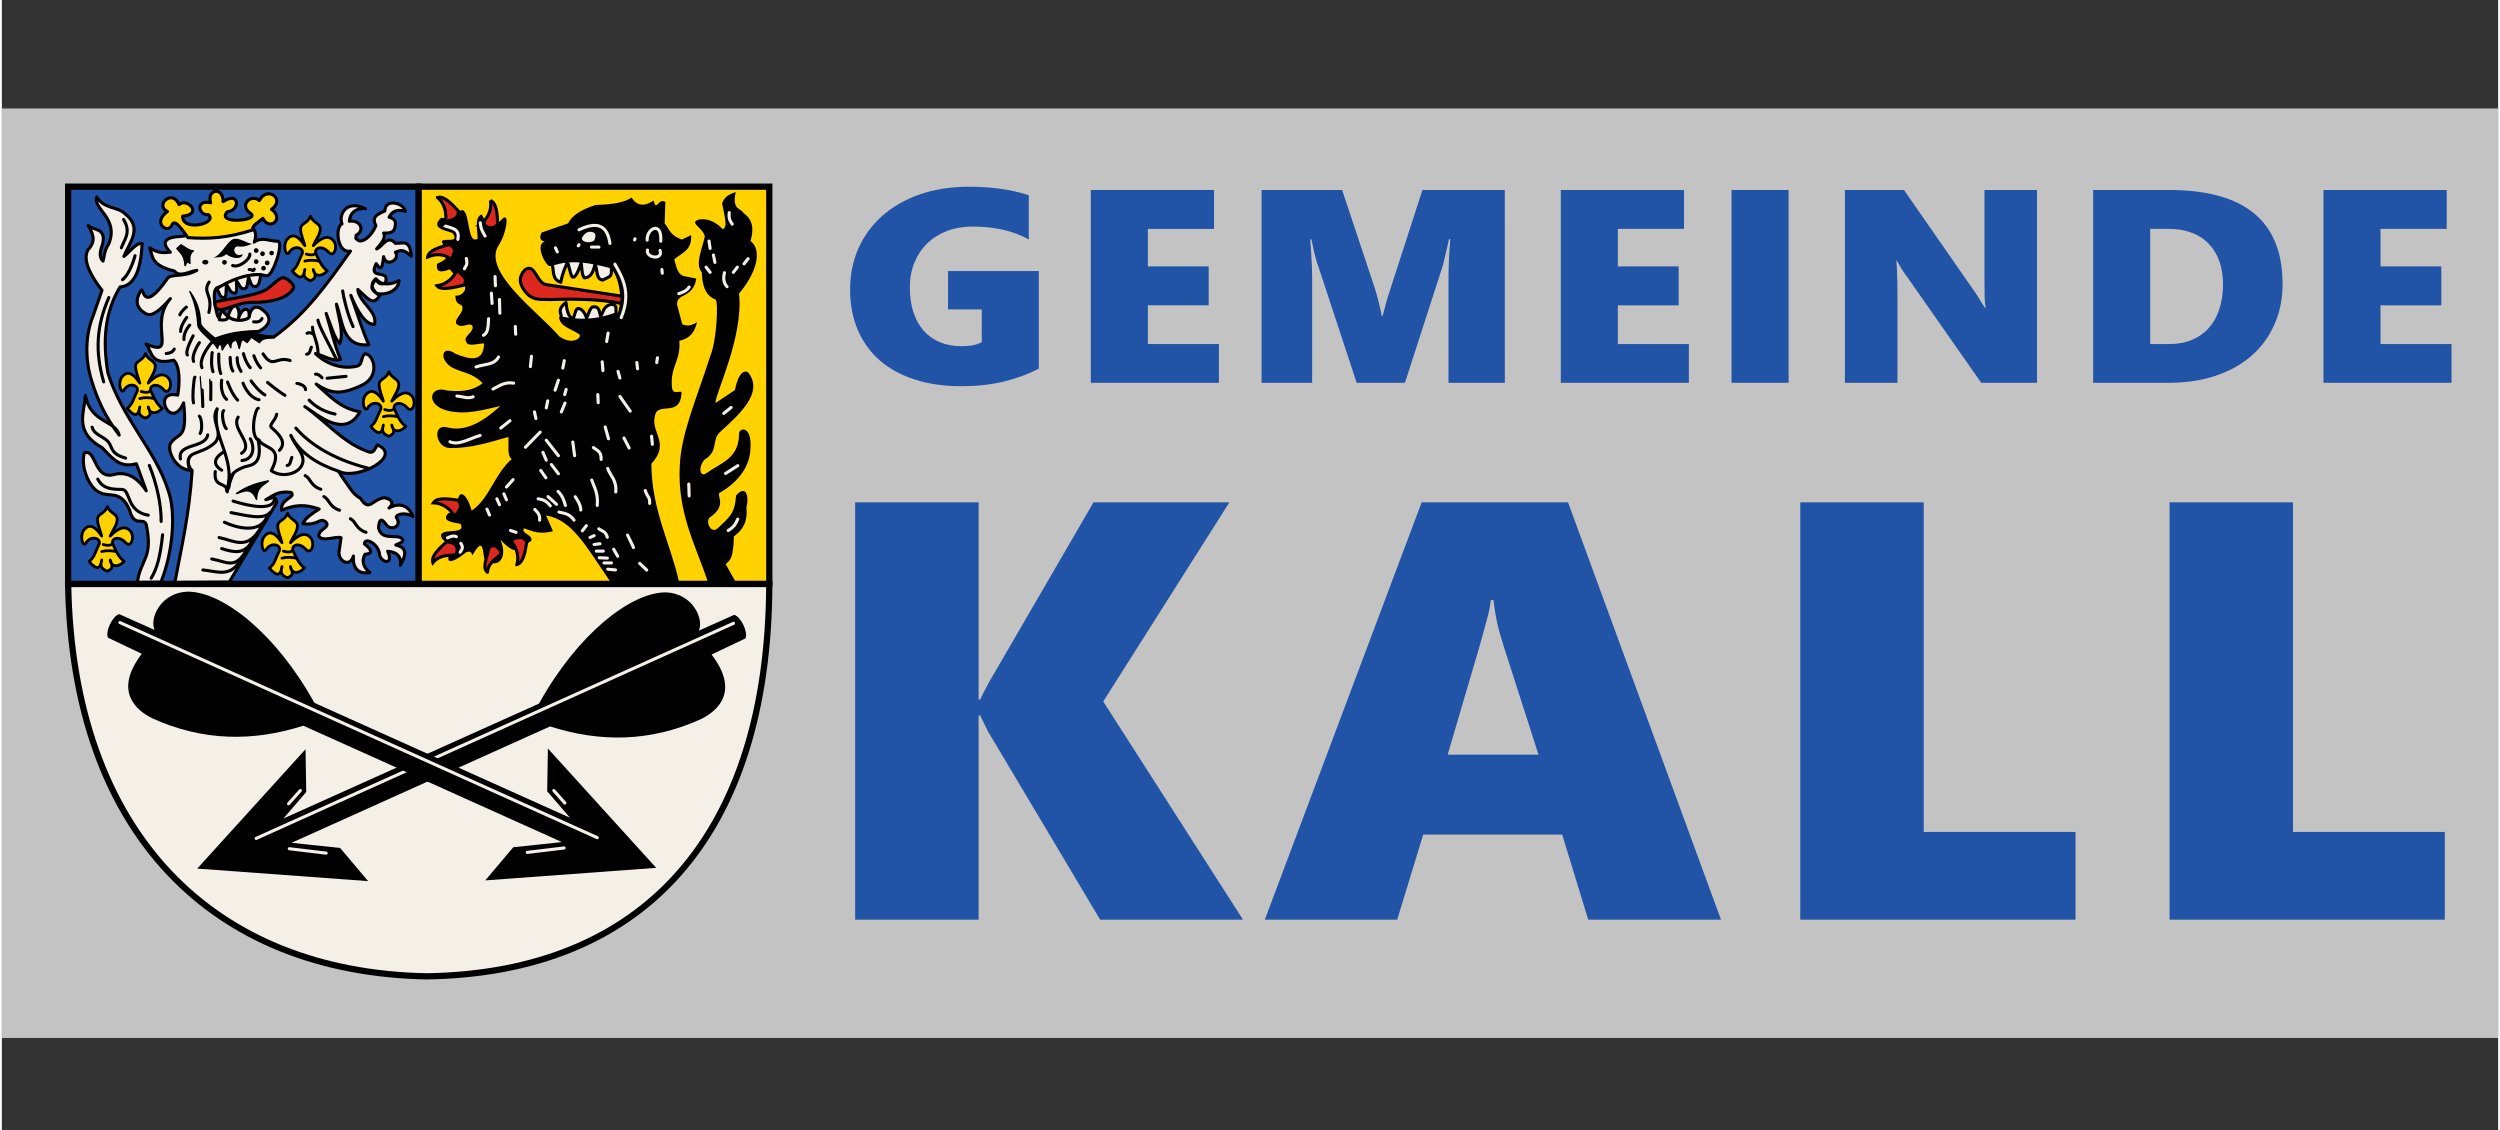 <?xml version="1.0" encoding="UTF-8" standalone="no"?><svg xmlns="http://www.w3.org/2000/svg" xmlns:cc="http://creativecommons.org/ns#" xmlns:dc="http://purl.org/dc/elements/1.1/" xmlns:inkscape="http://www.inkscape.org/namespaces/inkscape" xmlns:rdf="http://www.w3.org/1999/02/22-rdf-syntax-ns#" xmlns:sodipodi="http://sodipodi.sourceforge.net/DTD/sodipodi-0.dtd" xmlns:svg="http://www.w3.org/2000/svg" height="113" id="svg3377" inkscape:version="0.92.3 (2405546, 2018-03-11)" sodipodi:docname="logo-kall-pfade-wappen-pfade-bgsemi.svg" version="1.1" viewBox="0 0 243 110" width="250">
  <rect x="0" y="0" width="243" height="110" fill="#333333" stroke="none"/>
  <defs id="defs3381"/>
  <sodipodi:namedview bordercolor="#666666" borderopacity="1" gridtolerance="10" guidetolerance="10" id="namedview3379" inkscape:current-layer="svg3377" inkscape:cx="99.611788" inkscape:cy="15.19063" inkscape:guide-bbox="true" inkscape:pageopacity="0" inkscape:pageshadow="2" inkscape:window-height="1147" inkscape:window-maximized="1" inkscape:window-width="1920" inkscape:window-x="-8" inkscape:window-y="-8" inkscape:zoom="3.1247059" objecttolerance="10" pagecolor="#ffffff" showgrid="false" showguides="true">
    <sodipodi:guide id="guide4033" inkscape:locked="false" orientation="0,1" position="-6.401,134.733"/>
    <sodipodi:guide id="guide4035" inkscape:locked="false" orientation="0,1" position="-20.802,-13.121"/>
    <sodipodi:guide id="guide5298" inkscape:locked="false" orientation="1,0" position="83.208,66.566"/>
    <sodipodi:guide id="guide5300" inkscape:locked="false" orientation="1,0" position="237.782,53.765"/>
  </sodipodi:namedview>
  <rect height="90.478" id="rect5042-8-3-39" inkscape:export-xdpi="53.279999" inkscape:export-ydpi="53.279999" style="fill:#ffffff;fill-opacity:0.706;stroke-width:0.099" width="243" x="0" y="10.561"/>
  <path d="M 6.451,18.172 H 40.579 V 56.85 H 6.451 Z" id="path3283" inkscape:connector-curvature="0" style="fill:#2153a6;stroke:#000000;stroke-width:0.607;stroke-linecap:round"/>
  <path d="M 40.578,18.172 H 74.705 V 56.85 H 40.578 Z" id="path3285" inkscape:connector-curvature="0" style="fill:#ffd200;stroke:#000000;stroke-width:0.607;stroke-linecap:round"/>
  <path d="M 6.451,56.85 H 74.705 C 74.623,81.35 62.466,94.713 41.355,95.042 20.598,94.647 6.868,81.212 6.451,56.85 Z" id="path3287" inkscape:connector-curvature="0" style="fill:#f4f0e8;stroke:#000000;stroke-width:0.607;stroke-linecap:round"/>
  <path d="m 9.24,19.181 c 0.726,1.183 2.028,0.911 2.738,1.622 1.776,1.387 0.451,2.773 -0.102,4.158 0.591,-0.422 1.183,-1.358 1.775,-1.267 -0.109,2.67 -0.792,4.151 -2.144,4.241 -1.492,2.444 -1.706,5.217 -1.185,8.372 1.35,4.354 4.65,7.551 5.864,11.421 0.775,2.065 0.498,5.954 -0.699,8.927 l -2.293,0.023 c 0.288,-2.24 1.565,-2.292 0.858,-5.62 -0.302,-0.761 -1.164,0.348 -1.619,-1.404 -0.845,-2.007 -2.013,-1.233 -2.858,-1.688 -1.061,-0.391 -1.935,-2.531 -1.553,-3.866 1.159,-0.493 0.938,2.595 2.833,2.106 1.074,-0.31 2.202,0.056 3.201,1.572 l -0.963,-2.637 C 11.372,45.627 10.65,44.449 9.747,43.57 6.957,42.034 8.063,40.127 8.125,38.502 c 0.549,2.726 2.914,2.365 3.296,3.851 C 10.027,40.537 9.297,38.833 8.799,37.252 8.271,35.744 7.91,33.123 8.885,30.741 l 0.862,-2.484 C 8.863,27.134 7.738,25.354 8.402,24.293 c 0.787,-0.835 0.478,-1.515 0,-2.339 0.495,0.509 1.8,0.163 1.397,1.84 -0.246,0.653 -0.367,1.253 0.05,1.622 0.151,-0.569 0.112,-1.011 0.558,-1.673 C 11.422,21.203 8.839,20.379 9.24,19.181 Z M 16.845,56.676 c 0.613,-3.33 1.409,-6.588 1.674,-10.876 -1.428,-1.522 1.556,-2.586 2.586,-3.854 1.236,1.811 1.277,4.604 0.761,5.78 l 0.877,-2.165 c 1.042,-0.427 2.456,-0.27 2.233,-2.777 0.838,0.773 2.787,0.746 1.443,3.09 0.878,-0.071 2.794,0.798 2.714,-2.097 1.313,0.86 3.094,0.939 3.938,2.581 0.594,0.793 1.144,1.859 1.825,2.13 0.878,1.417 1.111,0.132 2.314,-0.036 0.572,0.078 1.098,0.456 0.474,1 1.281,-0.713 2.06,0.053 2.336,0.819 -0.764,-0.452 -1.671,-0.194 -1.626,0.094 0.65,0.881 -0.574,1.391 -1.014,0.659 -0.524,-0.744 -0.659,-0.32 -0.71,0.355 0.246,1.123 1.314,0.74 2.079,0.913 0.671,0.388 0.016,0.554 -0.406,0.76 0.783,0.197 1.272,0.555 0.445,1.977 0,0 0.336,-1.262 -1.236,-1.363 0.618,1.262 -0.48,1.24 -0.781,0.386 -0.02,-1.097 -1.476,-1.829 -1.47,-1.102 0.706,0.553 0.871,0.937 0.05,1.014 -0.588,1.035 0.47,1.772 0.47,1.772 -1.107,0.182 -1.681,-0.39 -1.598,-1.606 -0.361,1.163 -1.446,0.477 -1.407,-0.369 l 0.203,-1.42 c -0.474,-0.179 -1.844,0.465 -2.174,-0.176 0.017,-0.679 1.154,-0.819 0.704,-1.344 -0.639,-0.514 -0.692,0.375 -2.249,0.152 0.231,-0.533 0.888,-0.981 1.59,-1.42 -1.407,-0.486 -2.341,-0.429 -3.663,0.114 -0.144,-1.134 1.471,-1.226 0.925,-1.736 -1.305,-0.178 -1.781,0.353 -2.457,0.713 0.427,-0.069 1.053,-0.576 1.04,0.323 l -4.593,7.682 z" id="path3289" inkscape:connector-curvature="0" style="fill:#f4f0e8;stroke:#000000;stroke-width:0.303;stroke-linecap:round;stroke-linejoin:round"/>
  <path d="m 14.393,24.124 c 0.94,0.618 1.43,0.447 2.008,0.43 -0.853,-0.881 -0.593,-1.358 0.574,-1.506 1.98,-0.069 4.704,-1.245 7.493,-0.789 0.328,0.347 0.256,0.944 0.108,1.291 0.753,-0.526 1.506,-0.061 2.258,-0.071 0.683,0.029 -0.46,3.433 -1.039,3.37 -1.898,-0.422 -3.244,0.63 -4.877,1.183 -0.442,0.335 -0.197,1.71 0.072,2.689 0.31,0.55 0.006,0.108 0.502,-0.538 0.205,0.499 0.803,0.904 1.291,0.932 0.556,-0.007 1.224,0.121 1.327,-0.43 0,0 0.179,-1.111 1.039,-0.682 1.52,0.963 0.709,1.836 -0.143,2.259 -2.663,0.078 -3.437,0.471 -4.446,0.824 2.185,-0.735 3.996,-0.349 5.916,-0.287 3.108,-2.231 5.056,-4.982 7.458,-8.354 -1.312,0.252 -1.52,-2.353 -0.824,-2.653 -0.363,-0.911 0.446,-2.401 2.294,-1.47 -0.006,-0.023 -1.455,-0.206 -1.577,1.219 1.026,-0.17 1.581,0.862 0.656,1.37 0.019,0.309 -0.189,0.223 0.276,0.531 0.358,0.114 1.148,-0.302 1.649,-1.47 -0.415,-0.844 0.057,-1.073 0.878,-1.439 -0.002,-1.248 1.849,-0.793 1.991,0.041 0,0 -1.115,-0.436 -1.577,0.574 0.508,0.134 0.71,0.368 0.574,0.932 -0.07,0.597 -0.604,0.627 -1.112,0.609 0.235,0.398 -0.159,0.954 -0.681,1.542 0.54,-0.184 1.062,-1.446 1.824,-0.545 0.824,0.016 1.423,-0.405 1.546,1.262 -0.717,-0.653 -0.928,-0.649 -1.541,-0.394 0.512,0.701 -0.912,1.537 -1.148,0.43 -0.165,1.666 -0.472,1.002 -0.723,0.682 -0.888,1.719 1.46,0.363 0.867,1.936 -0.358,0.07 -0.692,0.066 -0.861,-0.43 0.765,0.954 2.223,0.143 2.223,0.143 -0.071,1.096 -1.506,1.494 -2.223,1.219 -0.67,-0.49 -0.46,-0.693 -0.036,-1.398 -0.644,0.53 -0.363,1.149 0.358,1.65 -0.656,1.062 -1.13,0.258 -2.116,-0.61 0.126,1.315 1.976,2.127 1.614,3.406 -0.902,0.012 -1.646,-1.255 -2.295,-2.832 0.583,1.601 1.248,3.813 1.757,4.804 -2.584,0.28 -2.538,-2.261 -3.155,-3.944 0.179,1.299 0.744,2.709 0.323,3.836 -0.515,-0.463 -0.897,-1.869 -1.326,-2.939 0.45,1.493 0.778,2.988 1.398,4.481 -0.813,0.219 -1.626,-0.367 -2.438,-0.574 1.033,1.036 2.6,1.54 3.908,1.255 0.751,-0.078 0.451,-0.901 0.896,-1.219 0.791,-0.051 1.571,2.023 -0.143,2.976 -2.138,1.053 -3.134,0.932 -4.59,-0.036 1.261,1.104 2.372,2.402 4.267,2.689 -1.493,2.683 -4.115,0.299 -5.378,-0.502 2.008,1.411 3.689,3.473 6.024,4.339 0.669,0.299 0.693,-0.05 1.04,-0.61 2.569,1.103 -1.974,3.484 -3.729,2.582 -2.185,-0.729 -3.849,-1.83 -4.697,-3.513 0.477,1.157 1.228,1.623 1.183,2.545 -0.143,1.185 -2.008,1.682 -3.084,0.896 1.258,-2.424 -0.635,-2.016 -1.291,-3.047 0.486,2.389 -0.523,2.49 -1.247,2.658 -2.062,0.739 -1.224,1.522 -1.729,2.29 0.813,-3.251 -1.607,-5.213 -1.004,-7.924 -0.721,1.189 0.679,2.24 -0.194,3.276 -1.443,1.388 -3.194,0.607 -2.459,2.711 -1.569,-0.15 -2.304,-2.195 -1.829,-2.689 0.707,-1.028 1.62,-0.193 1.219,-3.872 -1.245,2.858 -3.168,-1.323 -0.574,-0.753 0.209,-1.211 0.214,-2.85 -0.394,-3.406 -2.262,0.553 -2.1,-0.809 -2.689,-1.577 3.154,1.396 0.187,-1.883 2.366,-4.41 -0.932,1.066 -1.792,1.818 -2.366,1.47 -1.172,-0.619 -0.949,-1.565 -0.502,-2.258 0.312,-0.495 0.071,2.459 2.617,-1.219 0.432,-0.432 1.59,-0.054 2.832,-0.753 -0.757,0.108 -1.686,0.733 -2.187,0.072 -2.29,-0.55 -2.108,-1.437 -2.402,-2.259 z" id="path3291" inkscape:connector-curvature="0" style="fill:#f4f0e8;stroke:#000000;stroke-width:0.303;stroke-linejoin:round"/>
  <path d="m 16.119,20.591 c -1.563,1.134 0.087,2.232 0.437,1.309 0.277,-0.717 1.141,0.674 1.558,1.234 1.932,0.138 3.847,0.054 6.337,-0.761 -0.183,-0.371 0.521,-0.741 0.956,-1.113 0.674,1.271 2.12,0.031 0.842,-0.885 1.411,-0.995 -0.447,-2.331 -1.183,-0.847 -0.796,-0.714 -2.04,0.47 -0.853,1.244 0.98,0.711 -3.428,1.114 -2.267,-0.158 1.261,-0.093 1.233,-2.069 -0.412,-0.987 0.03,-1.494 -1.613,-1.203 -1.213,0.11 -1.545,-0.343 -1.162,1.3 -0.218,1.151 0.988,0.869 -2.565,1.704 -2.503,0.155 2.008,-0.176 0.43,-1.845 -0.353,-1.127 -0.655,-1.579 -2.383,0.081 -1.129,0.673 z" id="path3293" inkscape:connector-curvature="0" style="fill:#ffd200;stroke:#000000;stroke-width:0.303;stroke-linecap:round;stroke-linejoin:round"/>
  <path d="m 9.337,46.639 c 0.496,0.954 1.356,0.999 2.367,1.004 0.834,0.045 0.396,2.15 2.545,2.51 M 8.782,41.584 c 0.245,0.883 1.392,0.892 1.757,1.721 0.261,0.546 0.29,0.931 1.506,1.291" id="path3295" inkscape:connector-curvature="0" style="fill:none;stroke:#000000;stroke-width:0.303;stroke-linecap:round;stroke-linejoin:round"/>
  <path d="m 14.357,45.313 c 0.706,1.757 1.171,3.8 1.148,5.45 m 0.142,1.291 c -0.226,2.151 -0.55,3.298 -1.111,4.231 M 10.414,28.964 c -1.172,2.689 -1.385,5.163 -0.502,8.211 m 1.935,-15.811 c 0.778,1.255 0.059,1.972 -0.215,2.761 m 1.33,0.771 c 0,0 -0.443,1.721 -1.219,2.331 m 8.297,15.112 c -0.24,1.327 -2.999,0.789 -2.653,2.331 m 5.615,-4.063 c -0.735,1.13 1.642,2.63 0.334,3.516 m 3.416,-3.8 c -0.087,0.592 -0.805,1.035 -0.499,1.305 0.761,0.67 1.507,1.441 0.771,2.208 m -4.715,6.068 c 1.322,0.223 3.166,0.785 3.811,-0.033 m -4.455,0.965 c 1.179,0.545 3.274,1.107 4.063,-0.357 m -4.583,1.849 c 1.501,0.295 2.808,1.358 4.134,-1.11 m -3.882,2.185 c 1.251,0.402 2.234,0.569 2.951,-0.716 m -3.919,1.72 c 1.538,0.294 2.27,1.07 3.417,-0.895 m -4.279,1.97 c 1.358,0.115 2.772,0.855 3.776,-1.181 m -0.834,-5.523 c 1.501,0.473 3.823,0.98 4.026,-0.142 m -5.138,-2.87 c 0,0 -1.494,-0.758 0.226,-1.791 m 0.32,3.902 c -0.013,-1.045 -1.364,-0.319 -1.172,-1.97 m 2.6,-1.077 c 1.101,-0.088 1.292,-1.241 0.814,-2.113 m 6.858,4.91 C 30.036,47.291 30.093,46.596 29.527,46.3 m 3.337,3.368 c -1.008,-0.334 -0.951,-1.029 -1.517,-1.325 m 4.097,3.475 C 34.436,51.485 34.493,50.79 33.927,50.494 m -8.845,-7.602 c -1.045,-0.334 -0.423,-3.153 -0.118,-3.153 m 10.695,5.841 c -3.66,-0.933 -5.855,-2.533 -7.038,-3.906 m 3.813,-1.364 c -1.402,-0.297 -2.17,-0.993 -2.521,-1.36 m -2.356,-0.468 c -0.685,-0.406 -1.696,-1.253 -1.696,-1.253 m -0.257,1.216 c -0.685,-0.405 -1.338,-1.36 -1.338,-1.36 m 0.765,1.828 c -1.042,-0.191 -1.553,-1.611 -1.553,-1.611 m -0.527,1.647 c -0.577,-0.585 -0.979,-1.755 -0.979,-1.755 m -0.097,1.683 C 21.189,38.255 21.396,37.014 21.396,37.014 m -1.064,1.898 c 0.023,-0.463 0.008,-1.94 -0.011,-1.934 m -0.766,2.597 c 0.023,-0.463 -0.136,-2.872 -0.154,-2.866 m 2.449,5.018 c -0.271,-0.217 -0.522,-1.529 -0.262,-1.755 m -2.285,2.222 c 0.275,-0.463 0.115,-1.546 -0.083,-1.683 m -0.562,-1.293 c -0.152,-0.521 0.045,-2.55 0.132,-2.508 m 10.767,1.217 c 0.023,-0.463 -0.817,-0.614 -0.836,-0.607 m 4.78,-0.683 -1.84,0.182" id="path3297" inkscape:connector-curvature="0" style="fill:none;stroke:#000000;stroke-width:0.303;stroke-linecap:round"/>
  <path d="m 22.854,48.037 c 0.973,-0.681 2.015,-1.013 3.084,-1.219 -0.477,0.427 -1.116,0.563 -1.148,1.792 -0.512,-1.255 -1.24,-0.781 -1.936,-0.574 z" id="path3299" inkscape:connector-curvature="0" style="stroke:#000000;stroke-width:0.152;stroke-linecap:round;stroke-linejoin:round"/>
  <path d="m 34.189,31.795 c -0.541,-1.158 -0.95,-2.929 -1.015,-3.475 m -0.634,6.612 c -0.542,-1.158 -1.704,-3.216 -1.768,-3.763 m 0.012,3.297 c -0.004,-1.158 -0.484,-1.746 -0.549,-2.615 m -11.571,3.331 c -0.254,-0.656 0.563,-1.827 0.563,-1.827 m 0.251,2.436 C 19.044,34.778 20.686,33.033 20.686,33.033 m -0.132,3.154 c -0.255,-0.656 -0.083,-1.863 -0.083,-1.863 m 0.837,2.041 C 21.053,35.71 21.117,34.467 21.117,34.467 m 1.373,1.648 c -0.29,-0.406 -0.262,-1.325 -0.262,-1.325 m 1.05,1.361 c -0.433,-0.728 -0.369,-1.325 -0.369,-1.325 m 1.265,0.965 c -0.47,-0.549 -0.656,-1.361 -0.656,-1.361 m 1.671,1.379 C 24.721,35.262 24.534,34.63 24.534,34.63 m 3.524,0.464 c -1.366,-0.456 -1.66,0.877 -2.628,-0.644 m -7.374,0.107 c -0.255,-0.369 0.562,-1.862 0.562,-1.862 m -0.896,0.356 c -0.04,-0.764 0.562,-1.397 0.562,-1.397 m -0.885,0.608 c -0.004,-0.621 0.598,-1.361 0.598,-1.361 m -0.67,-0.253 c 0.14,-0.369 0.634,-0.751 0.634,-0.751 m -1.961,4.516 c 0.336,-0.028 0.631,-0.116 0.778,-0.429 m 12.895,0.499 c 0.336,-0.028 0.309,-0.367 0.455,-0.679 m 0.405,2.616 c 0.336,-0.028 0.635,0.361 0.635,0.361 m -1.46,-4.341 c 0.408,-0.207 0.775,0.243 0.742,0.253 m -2.677,12.619 c 0.336,-0.028 0.309,-0.474 0.455,-0.787 M 24.509,31.329 c 0.372,0.043 0.668,-0.009 0.814,-0.321 m -2.857,-5.164 c 0.621,0.257 1.717,-0.608 1.674,-1.11 m -0.061,1.504 c 0.336,-0.028 0.344,0.278 0.491,-0.034" id="path3301" inkscape:connector-curvature="0" style="fill:none;stroke:#000000;stroke-width:0.303;stroke-linecap:round"/>
  <path d="m 17.047,24.195 0.394,-0.358 c 0.414,0.256 0.877,0.622 1.183,0.574 -0.451,0.406 -0.323,0.813 -0.323,1.219 -0.215,-0.155 -0.251,-0.293 -0.466,0.215 -0.052,-1.042 -0.47,-1.23 -0.789,-1.649 z" id="path3303" inkscape:connector-curvature="0" style="stroke:#000000;stroke-width:0.152;stroke-linecap:round;stroke-linejoin:round"/>
  <path d="m 20.488,25.091 c 0.798,-0.108 1.318,-1.418 1.972,-1.792 0.725,-0.319 1.801,0.781 2.223,0.322 -0.565,0.17 -0.998,0.485 -1.721,0.359 -0.665,0.107 -0.266,1.161 0.466,0.753 0.012,0.536 -1.052,0.475 -1.577,0 -0.454,0.424 -0.908,0.276 -1.363,0.358 z m 5.115,-0.406 a 0.228,0.228 0 1 1 -0.455,0 0.228,0.228 0 0 1 0.455,0 z m 0.884,-0.059 a 0.228,0.228 0 1 1 -0.456,0 0.228,0.228 0 0 1 0.455,0 z m -0.43,0.968 a 0.228,0.228 0 1 1 -0.456,0 0.228,0.228 0 0 1 0.456,0 z M 24.982,25.45 a 0.228,0.228 0 1 1 -0.455,0 0.228,0.228 0 0 1 0.455,0 z m 0.717,0.645 a 0.228,0.228 0 1 1 -0.455,0 0.228,0.228 0 0 1 0.455,0 z m -0.717,-1.721 a 0.228,0.228 0 1 1 -0.455,0 0.228,0.228 0 0 1 0.455,0 z m -3.084,1.147 a 0.228,0.228 0 1 1 -0.455,0 0.228,0.228 0 0 1 0.455,0 z m -1.793,0 c 0,0.126 -0.134,0.228 -0.299,0.228 -0.166,0 -0.3,-0.102 -0.3,-0.228 0,-0.125 0.134,-0.227 0.299,-0.227 0.165,0 0.299,0.102 0.299,0.227 z" id="path3305" inkscape:connector-curvature="0" style="stroke-width:0.586"/>
  <path d="m 20.153,30.411 c 0.44,-1.745 -0.672,-1.888 0.023,-2.949" id="path3307" inkscape:connector-curvature="0" style="fill:none;stroke:#000000;stroke-width:0.303;stroke-linecap:round"/>
  <path d="m 18.302,28.39 c 0.595,0.838 1.002,1.755 1.039,3.088 -0.018,0.296 0.905,1.036 1.542,1.578 0.576,-0.327 1.918,-0.808 3.478,-0.65 l 2.169,0.466 c -0.584,0.066 -1.133,-0.03 -1.454,0.474 l -0.793,-0.538 -0.406,0.523 -0.34,-0.245 c -0.329,-0.043 -0.314,0.504 -0.43,0.825 -0.104,-0.46 -0.221,-0.77 -0.359,-0.825 -0.194,0.141 -0.46,0.078 -0.466,0.753 l -0.252,-0.538 c -0.191,0.156 -0.382,0.395 -0.573,0.753 -0.02,-0.328 -0.091,-0.481 -0.179,-0.574 -0.182,0.013 -0.237,0.218 -0.287,0.43 -0.367,-0.71 -1.778,-1.59 -1.895,-2.202 -0.081,-1.124 -0.245,-2.196 -0.793,-3.32 z" id="path3309" inkscape:connector-curvature="0" style="stroke:#000000;stroke-width:0.152;stroke-linecap:round;stroke-linejoin:round"/>
  <path d="m 21.68,28.946 c 0.214,-0.089 0.112,-0.786 0.197,-1.22 0.236,0.288 0.324,0.796 0.814,0.829 0.275,-0.08 0.111,-0.849 0.156,-1.202 0.228,0.258 0.377,0.795 0.692,0.752 0.446,0.012 0.338,-0.661 0.486,-1.073 0.195,0.343 0.166,0.812 0.593,0.867 0.485,-0.016 0.484,-0.691 0.594,-1.163 -1.506,-0.065 -2.957,0.53 -4.283,1.358 0.217,0.391 0.361,0.984 0.752,0.851 z m 0.334,1.839 c 0.106,-0.299 0.251,-0.844 0.662,-1.056 0.347,0.116 0.501,0.726 0.367,1.218 0.181,-0.442 0.344,-0.806 0.713,-0.851 0.401,0.09 0.287,0.449 0.325,0.737 -0.167,0.369 -1.439,0.56 -2.067,-0.047 z" id="path3311" inkscape:connector-curvature="0" style="fill:#f4f0e8;stroke:#000000;stroke-width:0.303;stroke-linejoin:round"/>
  <path d="m 20.719,29.461 c 0.043,-0.221 3.758,-0.539 5.032,-1.268 0.6,-0.408 1.414,-1.345 1.763,-1.135 0.473,0.184 1.062,0.762 0.841,1.046 -0.593,0.983 -2.23,1.342 -3.845,1.326 -1.925,-0.11 -3.697,1.624 -3.791,0.031 z" id="path3313" inkscape:connector-curvature="0" style="fill:#dc281e;stroke:#000000;stroke-width:0.303"/>
  <path d="m 21.176,31.126 c 0.371,0.043 0.703,0.081 0.849,-0.231" id="path3315" inkscape:connector-curvature="0" style="fill:none;stroke:#000000;stroke-width:0.303;stroke-linecap:round"/>
  <path d="m 47.564,19.523 c 0.615,0.247 0.656,1.31 0.71,2.323 -0.696,0.755 -1.196,0 -1.705,0.015 0.581,-0.408 1.176,-1.3 0.995,-2.338 z" id="path3317" inkscape:connector-curvature="0" style="fill:#dc281e;stroke:#000000;stroke-width:0.303"/>
  <g id="g3339" style="stroke:#000000;stroke-width:0.466;stroke-linecap:round" transform="matrix(0.586,0,0,0.586,-2.24,11.98)">
    <path d="m 27.674,38.298 c 0.466,1.166 1.632,1.166 1.632,2.098 0,0.933 -0.776,1.867 -1.166,2.798 1.166,-1.166 2.331,-1.865 3.264,-0.933 0.932,0.933 0.233,3.031 -0.694,2.041 -1.171,-1.341 -2.57,-0.642 -2.104,0.29 0.553,1.174 0.933,2.099 1.865,2.798 -1.399,1.399 -2.331,0.466 -2.331,-0.233 0.466,1.166 0.466,1.399 -0.466,1.865 -1.166,-0.466 -1.166,-0.932 -0.933,-1.865 -0.233,1.632 -0.932,1.632 -2.098,0.233 0.933,-0.7 0.933,-1.399 1.632,-2.797 0.466,-0.933 -1.166,-1.632 -2.067,-0.401 -0.497,1.1 -1.197,-0.765 -0.497,-1.93 0.699,-0.933 1.631,-1.166 3.03,0.932 -0.238,-0.932 -0.7,-1.865 -0.7,-2.798 0,-0.932 1.219,-0.878 1.633,-2.098 z" id="path3319" inkscape:connector-curvature="0" style="fill:#ffd200;stroke-linejoin:round"/>
    <path d="m 26.741,45.758 c 0.7,-0.2 1.632,-0.167 2.331,0 m -2.098,-1.165 c 0.467,0.113 0.933,0.243 1.4,0" id="path3321" inkscape:connector-curvature="0" style="fill:none"/>
    <path d="m 55.086,15.468 c 0.466,1.166 1.632,1.166 1.632,2.098 0,0.933 -0.775,1.867 -1.166,2.798 1.166,-1.166 2.332,-1.865 3.264,-0.933 0.933,0.933 0.233,3.03 -0.693,2.04 -1.172,-1.34 -2.57,-0.64 -2.104,0.292 0.553,1.173 0.932,2.098 1.865,2.797 -1.4,1.399 -2.332,0.466 -2.332,-0.233 0.467,1.166 0.467,1.399 -0.466,1.865 -1.165,-0.466 -1.165,-0.933 -0.932,-1.865 -0.233,1.632 -0.933,1.632 -2.099,0.233 0.933,-0.7 0.933,-1.399 1.632,-2.797 0.467,-0.933 -1.165,-1.632 -2.067,-0.401 -0.497,1.1 -1.196,-0.765 -0.497,-1.93 0.7,-0.933 1.632,-1.166 3.03,0.932 -0.238,-0.932 -0.699,-1.865 -0.699,-2.798 0,-0.932 1.218,-0.878 1.632,-2.098 z" id="path3323" inkscape:connector-curvature="0" style="fill:#ffd200;stroke-linejoin:round"/>
    <path d="m 54.154,22.928 c 0.699,-0.2 1.632,-0.167 2.33,0 m -2.097,-1.165 c 0.466,0.113 0.932,0.243 1.399,0" id="path3325" inkscape:connector-curvature="0" style="fill:none"/>
    <path d="m 68.128,41.307 c 0.466,1.165 1.632,1.165 1.632,2.098 0,0.932 -0.775,1.867 -1.166,2.797 1.166,-1.165 2.332,-1.865 3.264,-0.932 0.933,0.932 0.233,3.03 -0.693,2.04 -1.173,-1.34 -2.571,-0.64 -2.105,0.292 0.553,1.173 0.932,2.098 1.865,2.797 -1.399,1.399 -2.331,0.466 -2.331,-0.233 0.466,1.166 0.466,1.399 -0.467,1.865 -1.165,-0.466 -1.165,-0.932 -0.932,-1.865 -0.233,1.632 -0.933,1.632 -2.098,0.233 0.932,-0.7 0.932,-1.399 1.632,-2.797 0.466,-0.933 -1.166,-1.632 -2.067,-0.401 -0.498,1.1 -1.197,-0.765 -0.498,-1.93 0.7,-0.933 1.632,-1.166 3.03,0.932 -0.238,-0.932 -0.699,-1.865 -0.699,-2.798 0,-0.932 1.218,-0.878 1.632,-2.098 z" id="path3327" inkscape:connector-curvature="0" style="fill:#ffd200;stroke-linejoin:round"/>
    <path d="m 67.196,48.767 c 0.7,-0.2 1.632,-0.167 2.331,0 m -2.098,-1.166 c 0.466,0.114 0.932,0.243 1.399,0" id="path3329" inkscape:connector-curvature="0" style="fill:none"/>
    <path d="m 51.29,64.82 c 0.466,1.165 1.632,1.165 1.632,2.098 0,0.932 -0.776,1.867 -1.166,2.798 1.166,-1.166 2.331,-1.866 3.264,-0.933 0.932,0.933 0.233,3.03 -0.693,2.04 -1.172,-1.34 -2.57,-0.641 -2.105,0.291 0.553,1.174 0.933,2.098 1.865,2.798 -1.398,1.399 -2.33,0.466 -2.33,-0.233 0.465,1.165 0.465,1.398 -0.467,1.865 -1.166,-0.467 -1.166,-0.933 -0.933,-1.865 -0.233,1.632 -0.932,1.632 -2.098,0.233 0.933,-0.7 0.933,-1.399 1.632,-2.798 0.466,-0.932 -1.165,-1.632 -2.067,-0.4 -0.497,1.1 -1.197,-0.765 -0.497,-1.931 0.7,-0.933 1.632,-1.166 3.03,0.933 -0.238,-0.932 -0.699,-1.866 -0.699,-2.798 0,-0.933 1.218,-0.878 1.632,-2.098 z" id="path3331" inkscape:connector-curvature="0" style="fill:#ffd200;stroke-linejoin:round"/>
    <path d="m 50.357,72.28 c 0.7,-0.2 1.632,-0.167 2.332,0 M 50.59,71.114 c 0.467,0.114 0.933,0.244 1.4,0" id="path3333" inkscape:connector-curvature="0" style="fill:none"/>
    <path d="m 21.349,63.716 c 0.466,1.166 1.632,1.166 1.632,2.099 0,0.932 -0.776,1.867 -1.166,2.797 1.166,-1.165 2.331,-1.865 3.264,-0.932 0.933,0.932 0.233,3.03 -0.693,2.04 -1.173,-1.34 -2.572,-0.64 -2.105,0.292 0.552,1.173 0.932,2.098 1.865,2.797 -1.4,1.399 -2.332,0.466 -2.332,-0.233 0.467,1.166 0.467,1.399 -0.466,1.865 -1.166,-0.466 -1.166,-0.933 -0.932,-1.865 -0.234,1.632 -0.933,1.632 -2.099,0.233 0.933,-0.7 0.933,-1.399 1.632,-2.797 0.467,-0.933 -1.165,-1.632 -2.067,-0.401 -0.497,1.1 -1.197,-0.765 -0.497,-1.93 0.7,-0.933 1.632,-1.166 3.03,0.932 -0.238,-0.932 -0.699,-1.865 -0.699,-2.798 0,-0.932 1.218,-0.878 1.632,-2.098 z" id="path3335" inkscape:connector-curvature="0" style="fill:#ffd200;stroke-linejoin:round"/>
    <path d="m 20.416,71.177 c 0.7,-0.2 1.632,-0.168 2.332,0 M 20.65,70.01 c 0.466,0.115 0.932,0.244 1.398,0" id="path3337" inkscape:connector-curvature="0" style="fill:none"/>
  </g>
  <path d="m 67.85,61.392 c 0.511,-1.144 -0.605,-3.64 -3.226,-3.729 -3.434,0.008 -8.599,4.084 -12.334,10.828 L 27.407,79.678 29.63,77.096 29.559,72.937 19.017,84.554 35.653,85.773 32.928,82.546 28.196,82.044 53.365,70.714 c 4.9,1.572 9.8,1.51 14.7,-0.717 1.52,-0.751 3.837,-2.609 1.022,-6.28 l 3.296,-1.57 c 0.28,-0.622 -0.447,-2.104 -1.091,-2.295 z" id="path3341" inkscape:connector-curvature="0" style="stroke-width:0.586"/>
  <path d="m 31.566,83.049 -3.585,-0.43 m 1.075,-5.666 -1.148,1.291 M 71.22,60.677 24.754,81.614" id="path3343" inkscape:connector-curvature="0" style="fill:none;stroke:#f4f0e8;stroke-width:0.303;stroke-linecap:round"/>
  <path d="m 14.863,61.321 c -0.511,-1.144 0.605,-3.64 3.226,-3.729 3.434,0.008 8.599,4.084 12.334,10.828 l 24.883,11.186 -2.223,-2.582 0.071,-4.159 10.541,11.616 -16.636,1.219 2.725,-3.226 4.732,-0.502 -25.17,-11.329 c -4.9,1.572 -9.8,1.509 -14.7,-0.717 -1.52,-0.751 -3.837,-2.609 -1.022,-6.281 l -3.296,-1.57 c -0.28,-0.622 0.446,-2.104 1.09,-2.295 z" id="path3345" inkscape:connector-curvature="0" style="stroke-width:0.586"/>
  <path d="m 51.147,82.977 3.585,-0.43 m -1.004,-5.593 1.076,1.22 M 11.493,60.605 57.959,81.543" id="path3347" inkscape:connector-curvature="0" style="fill:none;stroke:#f4f0e8;stroke-width:0.303;stroke-linecap:round"/>
  <path d="m 46.304,23.245 c 0.078,-0.533 -0.391,-2.092 0.394,-2.366 0.576,0.72 0.284,2.23 2.044,0.394 0.778,-0.636 0.264,1.726 -0.394,2.617 -1.626,2.592 3.959,6.547 5.916,8.856 1.382,0.983 2.39,-0.024 1.864,-0.251 -0.714,-0.48 -1.84,-0.753 -1.864,-1.577 1.886,0.269 3.731,0.208 5.522,-0.287 0.249,0.044 0.48,-1.18 0.368,-2.212 -0.134,-1.23 -0.663,-2.309 -0.978,-2.305 -3.115,-0.868 -4.14,-0.471 -5.844,-0.215 -0.39,0.023 -1.493,-2.141 -0.468,-2.384 -0.342,-0.091 -0.636,-0.224 -0.321,-0.878 l 2.581,-0.896 c 0.334,-0.685 1.115,-1.3 2.689,-1.793 1.818,-0.036 2.902,-0.299 3.478,-0.717 0.526,0.813 1.243,0.908 2.151,0.287 0.29,1.174 0.439,-0.307 1.147,0.143 l -0.072,2.079 c 0.46,0.552 0.533,1.2 1.685,1.577 l 0.896,-0.43 c 0.1,1.518 -0.949,1.732 -1.649,2.366 0.217,0.603 0.238,1.363 0.896,1.614 l 1.255,0.251 c -0.312,1.993 -1.996,1.362 -1.864,2.581 l 0.502,1.864 c 0.478,0.223 0.956,0.136 1.434,-0.215 -0.316,1.376 -1.036,1.653 -1.722,1.828 0.155,2.004 -0.919,2.453 -0.717,4.553 0.102,0.875 0.988,0.088 0.932,0.574 -0.159,2.154 -1.886,1.016 -2.474,1.829 -0.835,1.889 1.538,2.828 -0.466,5.019 0.026,4.504 1.868,7.764 2.689,11.473 l -6.705,-0.036 c -2.313,-3.349 -3.67,-5.992 -6.238,-6.418 l 0.681,1.542 c -1.401,0.347 -1.967,-0.009 -2.832,-0.287 -0.315,0.545 0.923,0.603 0.717,1.219 -1.362,0.884 -1.425,1.538 -3.012,-0.107 0.905,2.032 -0.574,2.968 -1.577,1.792 -0.151,-0.895 -0.132,-2.072 -1.142,-0.264 -0.109,-0.414 -0.351,-0.432 -0.651,-0.274 -0.661,0.55 -1.954,1.373 -1.65,0.322 0.591,-1.022 -0.278,-1.17 -0.681,-1.72 -0.565,-1.203 2.468,-0.158 1.828,-1.398 -0.657,-0.139 -1.923,-0.23 -1.219,-1.004 0.978,-0.545 0.678,-0.492 1.039,-1.65 0.313,-0.681 0.976,0.227 1.255,1.363 1.698,-1.087 2.247,-3.592 3.908,-5.019 -0.479,-0.345 -0.275,-1.374 -0.322,-2.151 -1.837,0.514 -3.645,1.113 -5.665,1.076 -1.414,0.043 -1.813,-2.409 -0.287,-2.008 1.776,0.466 3.482,-0.549 5.163,-2.079 -1.671,0.365 -3.375,0.919 -5.235,0.43 -2.072,-0.559 -1.682,-2.493 0.072,-1.936 1.004,0.082 2.295,0.171 3.442,-0.717 -0.98,-1.013 -1.96,-1.004 -2.939,-1.506 -1.336,-0.73 -1.089,-2.315 0.287,-1.363 1.474,0.605 2.739,0.847 2.796,-1.004 -0.621,-0.001 -1.61,0.368 -1.721,-0.143 -0.433,-0.526 0.813,-0.944 0.574,-1.577 -0.347,-0.389 -1.052,0.385 -1.577,-0.215 -0.158,-0.573 0.841,-1.055 0.574,-1.721 -0.256,-0.239 -0.651,-0.155 -0.646,-1.004 0.661,0.163 1.847,-1.087 -0.145,-1.562 0.193,-0.395 -0.152,-0.682 -0.416,-0.985 -1.163,0.458 -1.298,0.046 -1.231,-0.536 1.188,-0.559 1.123,-0.632 0.466,-2.151 0.061,-0.465 1.854,0.242 1.039,-0.861 -0.966,-0.29 -2.088,-0.531 -1.111,-1.47 1.154,0.151 1.493,-0.72 2.116,-0.752 0.73,0.322 0.423,3.352 1.434,2.797 z" id="path3349" inkscape:connector-curvature="0" style="stroke-width:0.586"/>
  <path d="m 68.713,56.588 c -1.177,-3.496 -2.949,-6.64 -2.725,-11.186 0.129,-3.191 1.532,-6.261 3.012,-10.864 0.566,-1.354 0.786,-5.233 0.466,-5.378 -1.149,-0.454 -1.288,-1.668 -1.327,-2.653 -0.677,-0.726 -0.015,-2.182 0.287,-3.442 -0.072,-0.861 -1.597,-1.363 -0.609,-1.685 0.788,-0.15 1.577,0.127 2.366,0.932 0.539,-0.203 0.102,-1.505 -0.071,-2.51 0.263,-0.775 0.851,-0.921 1.326,-1.111 -0.383,1.788 0.466,1.52 0.789,2.079 0.901,0.633 0.985,1.579 0.646,2.689 0.968,0.702 0.946,2.631 -1.112,5.127 0.463,4.218 -2.387,9.885 -2.294,10.648 l 1.894,-1.262 c 0.35,-1.787 0.93,-1.915 1.261,-1.749 1.614,1.963 -0.812,4.103 -2.725,5.844 -0.848,0.819 -0.084,1.815 -1.506,2.689 -0.663,0.764 -0.412,1.771 0.215,1.291 1.333,-0.967 3.159,-1.408 3.155,-3.8 -0.042,-0.607 1.268,-0.909 1.112,1.398 -0.047,2.038 -1.561,3.52 -3.012,4.338 -0.313,0.299 0.794,1.207 -0.968,2.403 -0.427,0.442 0.167,1.638 0.789,1.039 1.114,-1.061 1.661,-1.378 1.793,-3.191 0.861,-1.008 1.316,-0.146 1.004,1.183 0.149,1.432 -0.417,2.22 -1.219,2.797 -0.057,2.418 -0.461,2.291 -0.789,2.725 l 0.968,1.721 z" id="path3351" inkscape:connector-curvature="0" style="stroke-width:0.586"/>
  <path d="m 50.929,26.257 c 1.029,-0.699 1.076,1.413 2.187,1.47 l 7.063,1.076 c 0.439,0.308 0.135,0.498 0.036,0.717 -1.86,-0.386 -4.357,-0.448 -6.884,-0.358 -0.906,-0.063 -1.837,0.236 -2.653,-1.183 -0.255,-0.477 -0.389,-1.032 0.251,-1.722 z" id="path3353" inkscape:connector-curvature="0" style="fill:#dc281e;stroke:#000000;stroke-width:0.303"/>
  <path d="m 54.407,27.475 c 0.203,-1.036 0.442,-1.422 0.645,-1.936 0.2,0.365 0.324,1.582 0.61,1.435 0.242,-0.045 0.568,-0.853 0.717,-1.363 0.124,0.383 0.018,1.052 0.323,1.435 0.762,-0.019 0.912,-0.855 1.04,-1.327 0.249,0.491 0.07,1.483 0.752,1.542 0.711,-0.385 0.922,-0.22 0.825,-1.291 -1.994,-0.517 -3.853,-0.9 -5.755,-0.251 0.199,0.615 -0.042,1.485 0.843,1.757 z m 0.502,1.972 c -1.013,0.835 -0.299,1.049 -0.502,1.505 1.864,0.374 3.55,0.312 5.414,-0.394 -0.135,-0.336 0.191,-0.936 -0.538,-0.932 -0.814,0.232 -0.7,0.829 -1.004,1.148 -0.111,-0.301 -0.089,-0.952 -0.645,-0.897 -0.379,-0.069 -0.509,0.718 -0.717,1.076 -0.213,-0.635 -0.482,-0.856 -0.789,-0.932 -0.259,-0.016 -0.338,0.543 -0.502,1.004 -0.481,-0.104 -0.636,-0.857 -0.717,-1.577 z" id="path3355" inkscape:connector-curvature="0" style="fill:#f4f0e8;stroke:#000000;stroke-width:0.303;stroke-linecap:round;stroke-linejoin:round"/>
  <path d="m 59.677,25.719 c 0.671,1.202 1.641,2.725 0.61,5.199 m -13.409,1.721 c 0.505,-0.268 0.452,-0.982 0.502,-1.614 m -1.219,4.697 c 0.745,-0.296 1.75,-0.15 2.187,-0.968 m -0.537,3.119 c 0.605,-0.299 1.132,-0.726 2.008,-0.574 m -5.522,1.256 c 0.526,0.034 1.052,0.294 1.578,0.072 m 5.091,4.911 1.435,-1.47 m -3.837,-0.395 0.896,-0.717 m -5.843,2.045 c 0.829,0.401 1.939,-0.324 2.939,-0.61 m 7.673,7.456 c 0.49,0.139 0.98,0.109 1.47,0.788 m 1.722,-3.907 c 0.251,0.734 0.642,1.295 0.538,2.473 m 1.012,-3.604 c 0.252,0.734 0.893,1.116 0.789,2.294 m 2.868,-0.142 c 0.252,0.734 0.463,0.614 0.43,1.254 m -2.15,3.084 c 0.014,0.061 0.538,1.075 0.574,1.219 m -3.371,-1.829 c 0.287,0.233 0.677,0.22 0.824,0.825 m -3.119,-3.945 c 0.252,0.376 0.534,0.829 0.538,1.291 m 5.737,5.2 0.681,0.645 m 4.095,-8.372 0.036,1.148 m -7.349,5.199 0.394,0.681 m -5.808,-6.31 c 0.422,0.393 0.579,0.875 0.717,1.363 m -1.363,-3.981 0.682,0.896 m -1.183,-3.263 1.183,1.506 m 1.399,-1.327 0.179,1.327 m 1.829,-0.788 c 0.324,0.273 0.785,0.341 0.753,1.148 m 2.223,-2.08 0.502,0.968 m 2.187,-1.147 0.071,0.789 m -4.588,-1.685 0.322,1.148 m -6.383,1.326 0.323,0.754 m -0.538,1.003 0.502,0.717 m -0.754,2.045 c 0.382,0.074 0.761,0.12 1.183,0.682 m -0.214,-0.896 0.824,0.752 m -2.115,0.502 c 0.221,0.259 0.516,0.419 0.466,1.039 m -2.582,-3.944 -0.645,0.717 m 5.701,-8.174 -0.358,0.861 m 5.7,-1.507 1.004,1.435 m -3.154,-1.614 0.036,0.789 m -4.912,-0.179 -0.143,0.681 m 1.936,-1.794 -0.143,0.502 M 54.175,37.013 53.852,37.981 M 51.557,34.683 51.449,35.687 m 3.299,-0.575 -0.143,0.717 m -2.761,4.267 0.143,0.645 m 6.453,-5.522 0.071,0.861 m 0.504,-3.657 -0.143,0.824 m -8.892,-1.47 0.036,0.754 m 16.887,-4.589 c -0.269,0.413 -0.644,0.508 -1.004,0.645 m -17.461,0.573 0.036,1.327 m -0.824,-1.953 0.071,1.004 m 0.288,-2.618 0.036,0.896 M 45.21,25.164 c 0.167,0.713 -0.09,0.718 -0.179,1.004 m 1.541,-4.482 c 0.084,0.79 0.295,0.94 0.466,1.291 m -3.944,-1.004 c 0.689,0.264 1.517,0.253 1.291,1.326 m 13.016,0.753 h 0.717 m -1.936,-1.685 c 2.035,-0.97 2.785,-0.179 3.012,1.327 m 3.621,-0.323 c -0.063,-1.127 1.448,-1.924 1.327,0.108 m -1.29,0.86 c -0.203,0.748 1.529,1.049 1.219,0.035 m -10.183,-0.251 0.18,0.394 m 10.183,1.722 0.036,0.358" id="path3357" inkscape:connector-curvature="0" style="fill:none;stroke:#f4f0e8;stroke-width:0.303;stroke-linecap:round"/>
  <path d="m 56.451,23.209 c 0.128,-0.315 0.493,-0.8 1.076,-0.61 0.271,0.117 0.337,0.299 0.143,0.789 -0.227,0.259 -1.136,0.308 -1.219,-0.179 z" id="path3359" inkscape:connector-curvature="0" style="fill:#f4f0e8;stroke-width:0.586"/>
  <path d="m 48.868,48.073 0.251,0.574 m -0.932,-0.089 0.252,0.574 m -1.219,0.429 0.251,0.574 m -2.797,2.761 c 0.304,0.418 0.083,0.626 -0.072,0.861 M 43.383,52.358 c 0.287,-0.128 0.574,-0.259 0.861,-0.108 m 5.27,-0.61 0.538,0.18 m 6.847,-0.645 -0.394,0.502 m 1.147,0.466 -0.395,0.179 m 0.97,0.61 -0.574,0.072 m 0.895,0.645 h -0.681 m 1.076,0.682 -0.789,-0.036 m 1.183,0.503 H 58.619 m 1.111,0.681 -0.753,-0.071 m 12.657,-4.876 c -0.176,0.371 -0.296,0.741 -0.932,1.111 m 0.932,-6.311 -1.183,0.753 m 0.539,-6.418 -0.718,0.574 m 2.366,-15.057 -0.395,0.502 m -0.645,0.321 -0.394,0.502 m -0.861,0.037 c -0.137,0.542 -0.09,1.011 0.251,1.363 m -2.044,-1.901 0.394,0.502 m 0.324,-1.685 0.143,0.717 m -0.574,-2.079 0.108,0.717 m 1.866,-3.478 c -0.086,0.553 0.092,0.841 0.287,1.111 m -9.287,13.48 0.071,0.61 m 1.936,-1.075 -0.071,0.466 m -3.765,0.861 0.179,0.645 m -3.98,-12.979 -0.072,0.108 m 5.522,-0.681 -0.036,0.108" id="path3361" inkscape:connector-curvature="0" style="fill:none;stroke:#f4f0e8;stroke-width:0.303;stroke-linecap:round"/>
  <path d="m 42.407,19.227 c 0.63,-0.206 1.344,0.583 2.037,1.324 -0.048,1.026 -0.916,0.768 -1.297,1.107 0.183,-0.686 0.066,-1.751 -0.74,-2.43 z m -0.954,5.781 c 0.104,-0.655 1.132,-0.929 2.108,-1.206 0.89,0.51 0.336,0.95 0.213,1.479 -0.526,-0.476 -1.349,-0.679 -2.321,-0.273 z m 0.885,2.797 c 0.403,0.526 1.653,0.173 2.644,-0.047 0.541,-0.872 -0.536,-1.044 -0.658,-1.538 -0.237,0.669 -0.937,1.481 -1.985,1.585 z M 42.004,48.951 c 0.358,-0.557 1.409,-0.398 2.415,-0.262 0.611,0.824 -0.224,1.174 -0.304,1.677 -0.292,-0.647 -1.058,-1.398 -2.11,-1.415 z M 41.956,54.776 c -0.204,-0.631 0.587,-1.341 1.332,-2.031 1.025,0.052 1.195,0.596 0.922,1.265 -0.685,0.066 -1.572,-0.036 -2.254,0.766 z" id="path3363" inkscape:connector-curvature="0" style="fill:#dc281e;stroke:#000000;stroke-width:0.303"/>
  <path d="m 47.27,55.704 c -0.531,-0.397 -0.08,-1.326 0.129,-2.319 0.447,-0.567 1.056,-0.117 1.22,0.498 -0.344,0.459 -1.257,0.773 -1.35,1.822 z" id="path3365" inkscape:connector-curvature="0" style="fill:#dc281e;stroke:#000000;stroke-width:0.303;stroke-linecap:round;stroke-linejoin:round"/>
  <path d="m 50.131,54.961 c 0.639,-0.174 0.802,-1.226 0.972,-2.226 -0.604,-0.83 -1.188,-0.138 -1.692,-0.211 0.531,0.472 1.019,1.427 0.72,2.436 z" id="path3367" inkscape:connector-curvature="0" style="fill:#dc281e;stroke:#000000;stroke-width:0.303"/>
  <g id="g3375" style="line-height:1.25" transform="matrix(0.617,0,0,0.617,-11.258,8.487)">
    <path aria-label="KALL" d="m 214.06,131.339 h -22.54 l -16.782,-28.174 q -0.306,-0.49 -0.919,-1.532 -0.55,-1.102 -1.225,-2.51 h -0.244 v 32.216 H 152.873 V 65.497 h 19.476 v 31.114 h 0.245 q 0.307,-0.674 0.92,-1.837 0.612,-1.164 1.347,-2.39 l 15.618,-26.887 h 21.437 l -19.906,31.42 z m 75.413,0 h -20.947 l -4.103,-13.414 h -21.927 l -4.104,13.414 h -20.885 l 24.744,-65.842 h 23.09 z m -28.787,-26.03 -5.328,-16.599 q -0.858,-2.634 -1.225,-4.349 -0.368,-1.714 -0.551,-3.43 h -0.43 q -0.122,1.41 -0.612,3.063 -0.428,1.654 -1.286,4.655 l -4.9,16.66 z m 84.724,26.03 H 301.985 V 65.497 h 19.477 v 52 h 23.948 z m 58.264,0 H 360.249 V 65.497 h 19.477 v 52 h 23.948 z" font-size="47.727" font-weight="700" id="path3373" inkscape:connector-curvature="0" letter-spacing=".915" style="font-weight:700;font-size:47.727px;font-family:'Segoe UI';-inkscape-font-specification:'Segoe UI, Bold';font-variant-ligatures:normal;font-variant-caps:all-small-caps;font-variant-numeric:normal;font-feature-settings:normal;text-align:start;letter-spacing:0.915;word-spacing:0;fill:#2153a6" word-spacing="0"/>
  </g>
  <g aria-label="Gemeinde" id="flowRoot5391" style="font-style:normal;font-weight:normal;font-size:29.333px;line-height:1.25;font-family:sans-serif;letter-spacing:0px;word-spacing:0px;display:inline;fill:#2153a6;fill-opacity:1;stroke:none" transform="matrix(0.745,0,0,0.745,-32.803,-7.434)">
    <path d="m 179.523,58.144 q -2.062,1.078 -4.57,1.688 -2.508,0.609 -5.578,0.609 -3.352,0 -6.047,-0.867 -2.672,-0.867 -4.57,-2.484 -1.875,-1.641 -2.883,-3.984 -1.008,-2.344 -1.008,-5.297 0,-2.953 1.102,-5.414 1.125,-2.484 3.164,-4.266 2.039,-1.781 4.898,-2.766 2.859,-0.984 6.375,-0.984 4.383,0 7.805,1.102 v 5.789 q -3,-1.688 -7.336,-1.688 -1.805,0 -3.305,0.562 -1.5,0.562 -2.602,1.617 -1.078,1.031 -1.688,2.508 -0.609,1.453 -0.609,3.258 0,1.828 0.469,3.258 0.469,1.43 1.336,2.414 0.891,0.984 2.133,1.5 1.242,0.516 2.789,0.516 0.938,0 1.523,-0.117 0.609,-0.141 1.148,-0.398 V 50.41 h -4.406 v -5.016 h 11.859 z" id="path5302" style="font-style:normal;font-variant:normal;font-weight:bold;font-stretch:normal;font-size:48px;font-family:'Segoe UI';-inkscape-font-specification:'Segoe UI, Bold';font-variant-ligatures:normal;font-variant-caps:all-small-caps;font-variant-numeric:normal;font-feature-settings:normal;text-align:start;letter-spacing:0px;writing-mode:lr-tb;text-anchor:start;fill:#2153a6;fill-opacity:1"/>
    <path d="M 203.055,59.996 H 186.32 V 34.801 h 16.102 v 5.086 h -8.648 v 4.898 h 7.945 v 5.086 h -7.945 v 5.062 h 9.281 z" id="path5304" style="font-style:normal;font-variant:normal;font-weight:bold;font-stretch:normal;font-size:48px;font-family:'Segoe UI';-inkscape-font-specification:'Segoe UI, Bold';font-variant-ligatures:normal;font-variant-caps:all-small-caps;font-variant-numeric:normal;font-feature-settings:normal;text-align:start;letter-spacing:0px;writing-mode:lr-tb;text-anchor:start;fill:#2153a6;fill-opacity:1"/>
    <path d="m 240.414,59.996 h -7.359 V 46.637 q 0,-1.242 0.047,-2.578 0.07,-1.359 0.188,-2.836 H 233.125 q -0.258,1.172 -0.492,2.133 -0.211,0.961 -0.375,1.5 l -4.898,15.141 h -6.305 l -5.016,-15.234 q -0.141,-0.328 -0.375,-1.195 -0.234,-0.891 -0.516,-2.32 h -0.164 q 0.07,0.938 0.117,1.617 0.047,0.68 0.07,1.266 0.047,0.562 0.047,1.125 0.023,0.562 0.023,1.266 v 13.477 h -6.609 V 34.801 h 10.523 l 4.195,12.609 q 0.305,0.914 0.562,1.945 0.258,1.008 0.422,1.898 h 0.117 q 0.258,-1.031 0.562,-2.109 0.328,-1.078 0.562,-1.758 l 4.078,-12.586 h 10.758 z" id="path5306" style="font-style:normal;font-variant:normal;font-weight:bold;font-stretch:normal;font-size:48px;font-family:'Segoe UI';-inkscape-font-specification:'Segoe UI, Bold';font-variant-ligatures:normal;font-variant-caps:all-small-caps;font-variant-numeric:normal;font-feature-settings:normal;text-align:start;letter-spacing:0px;writing-mode:lr-tb;text-anchor:start;fill:#2153a6;fill-opacity:1"/>
    <path d="M 264.461,59.996 H 247.727 V 34.801 h 16.102 v 5.086 h -8.648 v 4.898 h 7.945 v 5.086 h -7.945 v 5.062 h 9.281 z" id="path5308" style="font-style:normal;font-variant:normal;font-weight:bold;font-stretch:normal;font-size:48px;font-family:'Segoe UI';-inkscape-font-specification:'Segoe UI, Bold';font-variant-ligatures:normal;font-variant-caps:all-small-caps;font-variant-numeric:normal;font-feature-settings:normal;text-align:start;letter-spacing:0px;writing-mode:lr-tb;text-anchor:start;fill:#2153a6;fill-opacity:1"/>
    <path d="m 277.492,59.996 h -7.453 V 34.801 h 7.453 z" id="path5310" style="font-style:normal;font-variant:normal;font-weight:bold;font-stretch:normal;font-size:48px;font-family:'Segoe UI';-inkscape-font-specification:'Segoe UI, Bold';font-variant-ligatures:normal;font-variant-caps:all-small-caps;font-variant-numeric:normal;font-feature-settings:normal;text-align:start;letter-spacing:0px;writing-mode:lr-tb;text-anchor:start;fill:#2153a6;fill-opacity:1"/>
    <path d="m 309.953,59.996 h -7.289 l -9.609,-13.734 q -0.516,-0.68 -0.867,-1.266 -0.352,-0.586 -0.539,-0.938 h -0.07 q 0.07,0.68 0.094,1.758 0.047,1.055 0.047,2.438 v 11.742 h -6.867 V 34.801 h 7.711 l 9.188,13.219 q 0.398,0.539 0.727,1.125 0.352,0.562 0.68,1.078 h 0.07 q -0.07,-0.445 -0.117,-1.359 -0.023,-0.938 -0.023,-2.25 v -11.812 h 6.867 z" id="path5312" style="font-style:normal;font-variant:normal;font-weight:bold;font-stretch:normal;font-size:48px;font-family:'Segoe UI';-inkscape-font-specification:'Segoe UI, Bold';font-variant-ligatures:normal;font-variant-caps:all-small-caps;font-variant-numeric:normal;font-feature-settings:normal;text-align:start;letter-spacing:0px;writing-mode:lr-tb;text-anchor:start;fill:#2153a6;fill-opacity:1"/>
    <path d="M 317.289,59.996 V 34.801 h 9.891 q 14.859,0 14.859,12.281 0,2.93 -1.078,5.32 -1.055,2.391 -3,4.078 -1.945,1.688 -4.688,2.602 -2.742,0.914 -6.094,0.914 z m 7.453,-20.109 V 54.933 H 327.25 q 1.641,0 2.93,-0.539 1.312,-0.539 2.203,-1.547 0.914,-1.008 1.383,-2.438 0.492,-1.453 0.492,-3.258 0,-1.688 -0.469,-3.023 -0.469,-1.336 -1.383,-2.273 -0.891,-0.961 -2.203,-1.453 -1.312,-0.516 -3,-0.516 z" id="path5314" style="font-style:normal;font-variant:normal;font-weight:bold;font-stretch:normal;font-size:48px;font-family:'Segoe UI';-inkscape-font-specification:'Segoe UI, Bold';font-variant-ligatures:normal;font-variant-caps:all-small-caps;font-variant-numeric:normal;font-feature-settings:normal;text-align:start;letter-spacing:0px;writing-mode:lr-tb;text-anchor:start;fill:#2153a6;fill-opacity:1"/>
    <path d="M 364.117,59.996 H 347.383 V 34.801 h 16.102 v 5.086 h -8.648 v 4.898 h 7.945 v 5.086 h -7.945 v 5.062 h 9.281 z" id="path5316" style="font-style:normal;font-variant:normal;font-weight:bold;font-stretch:normal;font-size:48px;font-family:'Segoe UI';-inkscape-font-specification:'Segoe UI, Bold';font-variant-ligatures:normal;font-variant-caps:all-small-caps;font-variant-numeric:normal;font-feature-settings:normal;text-align:start;letter-spacing:0px;writing-mode:lr-tb;text-anchor:start;fill:#2153a6;fill-opacity:1"/>
  </g>
</svg>